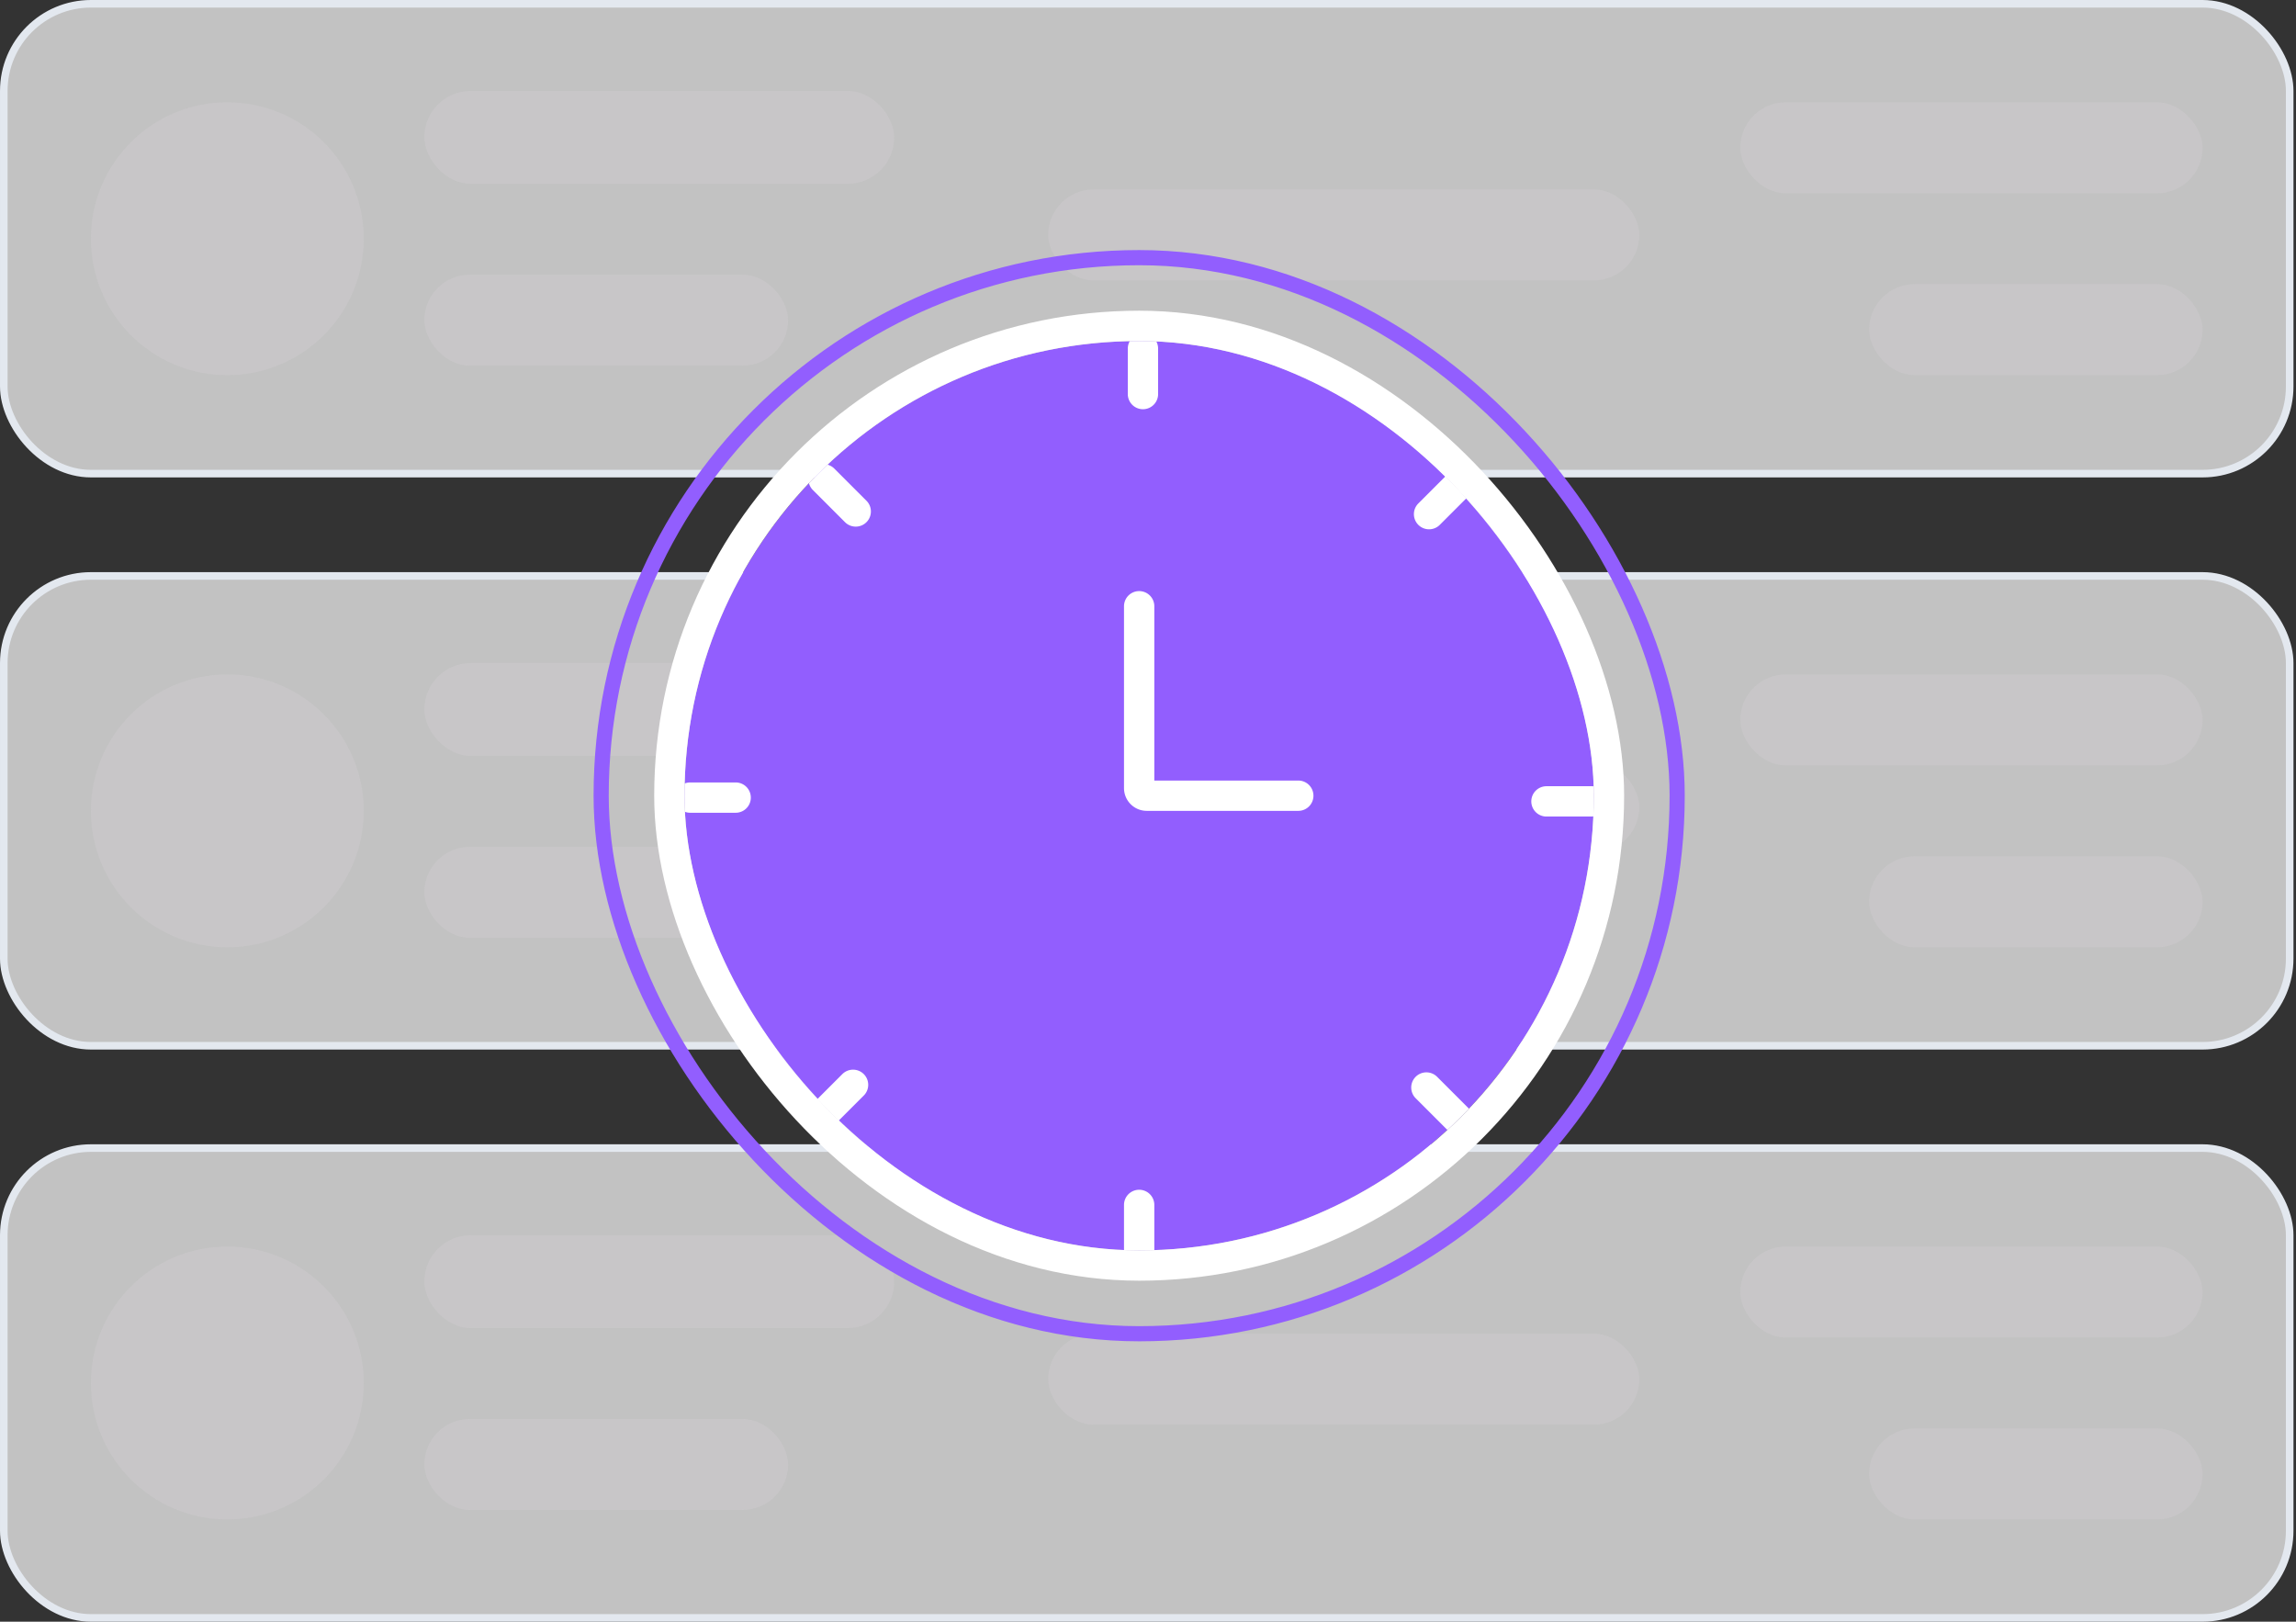 <svg xmlns="http://www.w3.org/2000/svg" width="303" height="214" fill="none"><rect width="100%" height="100%" fill="#333333" stroke="none"/><rect width="301.667" height="62" x=".5" y=".5" fill="#fff" fill-opacity=".7" rx="11.5"/><rect width="301.667" height="62" x=".5" y=".5" stroke="#E3E8EF" rx="11.5"/><circle cx="30" cy="31.5" r="18" fill="#D2CED3" fill-opacity=".4"/><rect width="62" height="12.25" x="56" y="12" fill="#D2CED3" fill-opacity=".4" rx="6.125"/><rect width="48" height="12" x="56" y="36.25" fill="#D2CED3" fill-opacity=".4" rx="6"/><rect width="78" height="12" x="138.333" y="25" fill="#D2CED3" fill-opacity=".4" rx="6"/><rect width="61" height="12" x="229.667" y="13.5" fill="#D2CED3" fill-opacity=".4" rx="6"/><rect width="44" height="12" x="246.667" y="37.5" fill="#D2CED3" fill-opacity=".4" rx="6"/><rect width="301.667" height="62" x=".5" y="76" fill="#fff" fill-opacity=".7" rx="11.5"/><rect width="301.667" height="62" x=".5" y="76" stroke="#E3E8EF" rx="11.5"/><circle cx="30" cy="107" r="18" fill="#D2CED3" fill-opacity=".4"/><rect width="62" height="12.25" x="56" y="87.5" fill="#D2CED3" fill-opacity=".4" rx="6.125"/><rect width="48" height="12" x="56" y="111.75" fill="#D2CED3" fill-opacity=".4" rx="6"/><rect width="78" height="12" x="138.333" y="100.5" fill="#D2CED3" fill-opacity=".4" rx="6"/><rect width="61" height="12" x="229.667" y="89" fill="#D2CED3" fill-opacity=".4" rx="6"/><rect width="44" height="12" x="246.667" y="113" fill="#D2CED3" fill-opacity=".4" rx="6"/><rect width="301.667" height="62" x=".5" y="151.5" fill="#fff" fill-opacity=".7" rx="11.5"/><rect width="301.667" height="62" x=".5" y="151.5" stroke="#E3E8EF" rx="11.5"/><circle cx="30" cy="182.5" r="18" fill="#D2CED3" fill-opacity=".4"/><rect width="62" height="12.25" x="56" y="163" fill="#D2CED3" fill-opacity=".4" rx="6.125"/><rect width="48" height="12" x="56" y="187.25" fill="#D2CED3" fill-opacity=".4" rx="6"/><rect width="78" height="12" x="138.333" y="176" fill="#D2CED3" fill-opacity=".4" rx="6"/><rect width="61" height="12" x="229.667" y="164.5" fill="#D2CED3" fill-opacity=".4" rx="6"/><rect width="44" height="12" x="246.667" y="188.5" fill="#D2CED3" fill-opacity=".4" rx="6"/><rect width="142" height="142" x="79.334" y="34" stroke="#925EFE" stroke-width="2" rx="71"/><g clip-path="url(#a)"><rect width="120" height="120" x="90.334" y="45" fill="#925EFE" rx="60"/><path stroke="#fff" stroke-linecap="round" stroke-width="4" d="M150.333 80v24a1 1 0 0 0 1 1h20m-20.5-53v-6m-.5 119v-6m-53.249-53.75h-6m118.999.5h-6M188.59 67.847l4.243-4.243m-84.499 83.792 4.243-4.243m.353-75.66-4.242-4.243m83.791 84.5-4.242-4.243"/></g><rect width="124" height="124" x="88.334" y="43" stroke="#fff" stroke-width="4" rx="62"/><defs><clipPath id="a"><rect width="120" height="120" x="90.334" y="45" fill="#fff" rx="60"/></clipPath></defs></svg>